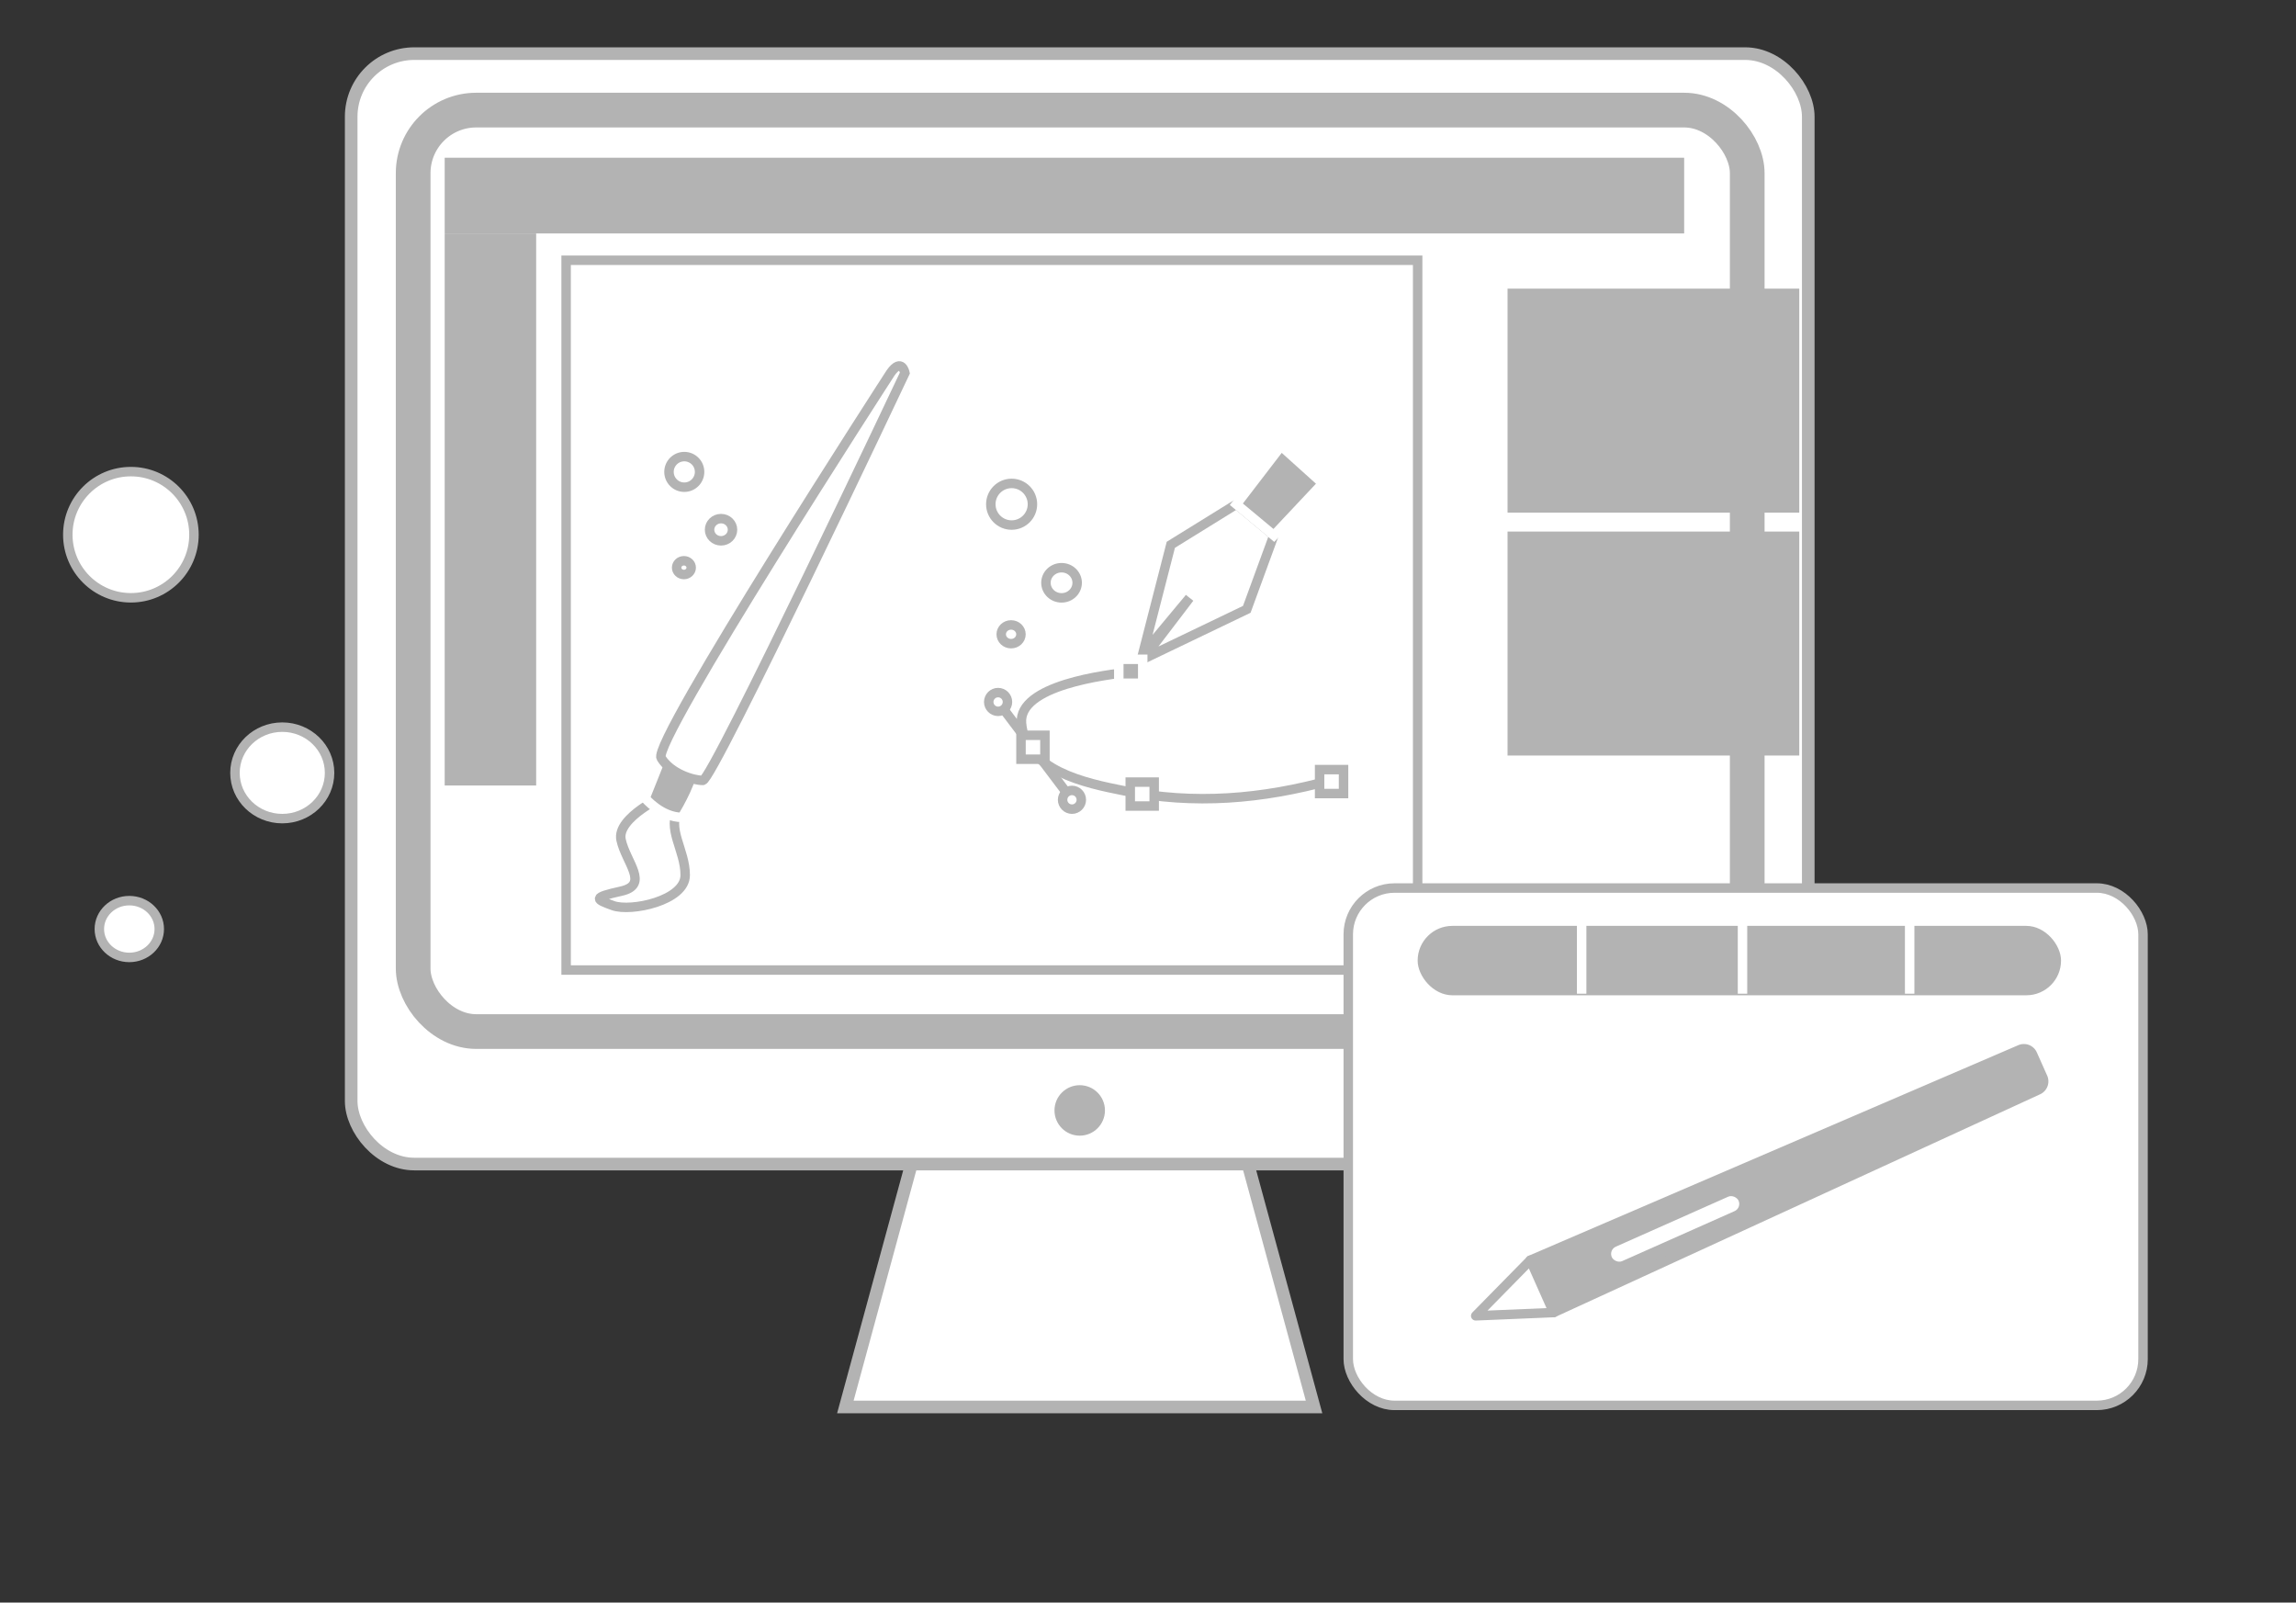 <svg xmlns="http://www.w3.org/2000/svg" id="Layer_1" data-name="Layer 1" viewBox="0 0 728 508"><rect x="0" y="0" width="728" height="508" fill="#333333" stroke="none"/><defs><style>.cls-1,.cls-10,.cls-2,.cls-4,.cls-9{fill:#fff;}.cls-1,.cls-2,.cls-4,.cls-6,.cls-8,.cls-9{stroke:#b3b3b3;}.cls-1,.cls-2,.cls-4,.cls-5,.cls-6,.cls-7{stroke-miterlimit:10;}.cls-1{stroke-width:4px;}.cls-2{stroke-width:11px;}.cls-3,.cls-5,.cls-8{fill:#b3b3b3;}.cls-4,.cls-5,.cls-6,.cls-7,.cls-8,.cls-9{stroke-width:3px;}.cls-5,.cls-7{stroke:#fff;}.cls-6,.cls-7{fill:none;}.cls-8,.cls-9{stroke-linejoin:round;}.cls-9{stroke-linecap:round;}</style></defs><title>Artboard 2 copy 6</title><polygon class="cls-1" points="342.35 173 268.04 446 416.65 446 342.35 173"></polygon><rect class="cls-1" x="111.35" y="17" width="462" height="352" rx="20"></rect><rect class="cls-2" x="131" y="34.9" width="423" height="292.1" rx="20"></rect><circle class="cls-3" cx="342.35" cy="352" r="8"></circle><ellipse class="cls-4" cx="89.5" cy="245" rx="15" ry="14.5"></ellipse><ellipse class="cls-4" cx="41" cy="294.5" rx="9.5" ry="9"></ellipse><circle class="cls-4" cx="41.5" cy="169.5" r="20"></circle><rect class="cls-4" x="179.5" y="82.5" width="270" height="225"></rect><path class="cls-4" d="M211.16,252s-15.76,7.11-14.24,14.23,9.16,14.24,0,16.27-8.13,2.55-2.54,4.58,22.88-1.52,22.88-9.66-6.1-14.75-2-21.36S214.72,248.94,211.16,252Z"></path><path class="cls-5" d="M209.63,240.3,204.55,253s5.08,6.1,11.7,6.1c1.59-2.38,6.79-11.8,6.1-15.25C221.27,238.5,213,239.37,209.63,240.3Z"></path><path class="cls-4" d="M282.35,118.26s-75.77,117-72.72,122,10.17,7.12,13.23,7.12,64.07-129.16,64.07-129.16S285.91,113.18,282.35,118.26Z"></path><ellipse class="cls-4" cx="228.62" cy="167.92" rx="3.64" ry="3.52"></ellipse><ellipse class="cls-4" cx="216.85" cy="179.94" rx="2.31" ry="2.18"></ellipse><circle class="cls-4" cx="216.97" cy="149.59" r="4.85"></circle><line class="cls-4" x1="316.47" y1="222.52" x2="339.89" y2="253.53"></line><ellipse class="cls-4" cx="336.59" cy="184.74" rx="4.95" ry="4.78"></ellipse><ellipse class="cls-4" cx="320.59" cy="201.07" rx="3.13" ry="2.97"></ellipse><circle class="cls-4" cx="320.76" cy="159.84" r="6.6"></circle><polygon class="cls-4" points="362.33 207.34 371.24 172.7 392.02 159.84 403.9 169.73 395.32 193.16 362.33 208.99 377.17 189.53 362.33 207.34"></polygon><polygon class="cls-5" points="392.02 159.84 406.2 141.36 419.4 153.24 403.9 169.73 392.02 159.84"></polygon><path class="cls-6" d="M358.7,213c-8,.87-35.84,4.19-34.81,16.25,1.3,15.17,20.47,19,32.46,21.41,22.26,4.53,43.86,2.68,65.69-3.35"></path><rect class="cls-4" x="358.37" y="247.92" width="7.59" height="7.59"></rect><rect class="cls-4" x="418.41" y="243.96" width="7.59" height="7.59"></rect><rect class="cls-4" x="323.73" y="233.08" width="7.59" height="7.59"></rect><rect class="cls-5" x="354.74" y="208.99" width="7.59" height="7.59"></rect><circle class="cls-4" cx="316.47" cy="222.52" r="2.97"></circle><circle class="cls-4" cx="339.89" cy="253.53" r="2.97"></circle><rect class="cls-3" x="141" y="50" width="393" height="24"></rect><rect class="cls-3" x="141" y="74" width="29" height="175"></rect><rect class="cls-3" x="478" y="91.5" width="92.5" height="71"></rect><rect class="cls-3" x="478" y="168.5" width="92.5" height="71"></rect><rect class="cls-4" x="427.5" y="281.5" width="252" height="164" rx="14.67"></rect><rect class="cls-3" x="449.5" y="293.5" width="204" height="22" rx="11"></rect><line class="cls-7" x1="501.5" y1="293" x2="501.5" y2="315"></line><line class="cls-7" x1="605.5" y1="293" x2="605.5" y2="315"></line><line class="cls-7" x1="552.5" y1="293" x2="552.5" y2="315"></line><path class="cls-8" d="M644.46,334.23l3.26,7.31a3,3,0,0,1-1.53,4L492.62,416.07l-7.38-16.6L640.5,332.71A3,3,0,0,1,644.46,334.23Z"></path><polygon class="cls-9" points="485.24 399.47 492.62 416.07 467.91 417.11 485.24 399.47"></polygon><rect class="cls-10" x="509.16" y="387.04" width="44" height="5" rx="2.5" transform="translate(-112.45 249.4) rotate(-23.97)"></rect></svg>